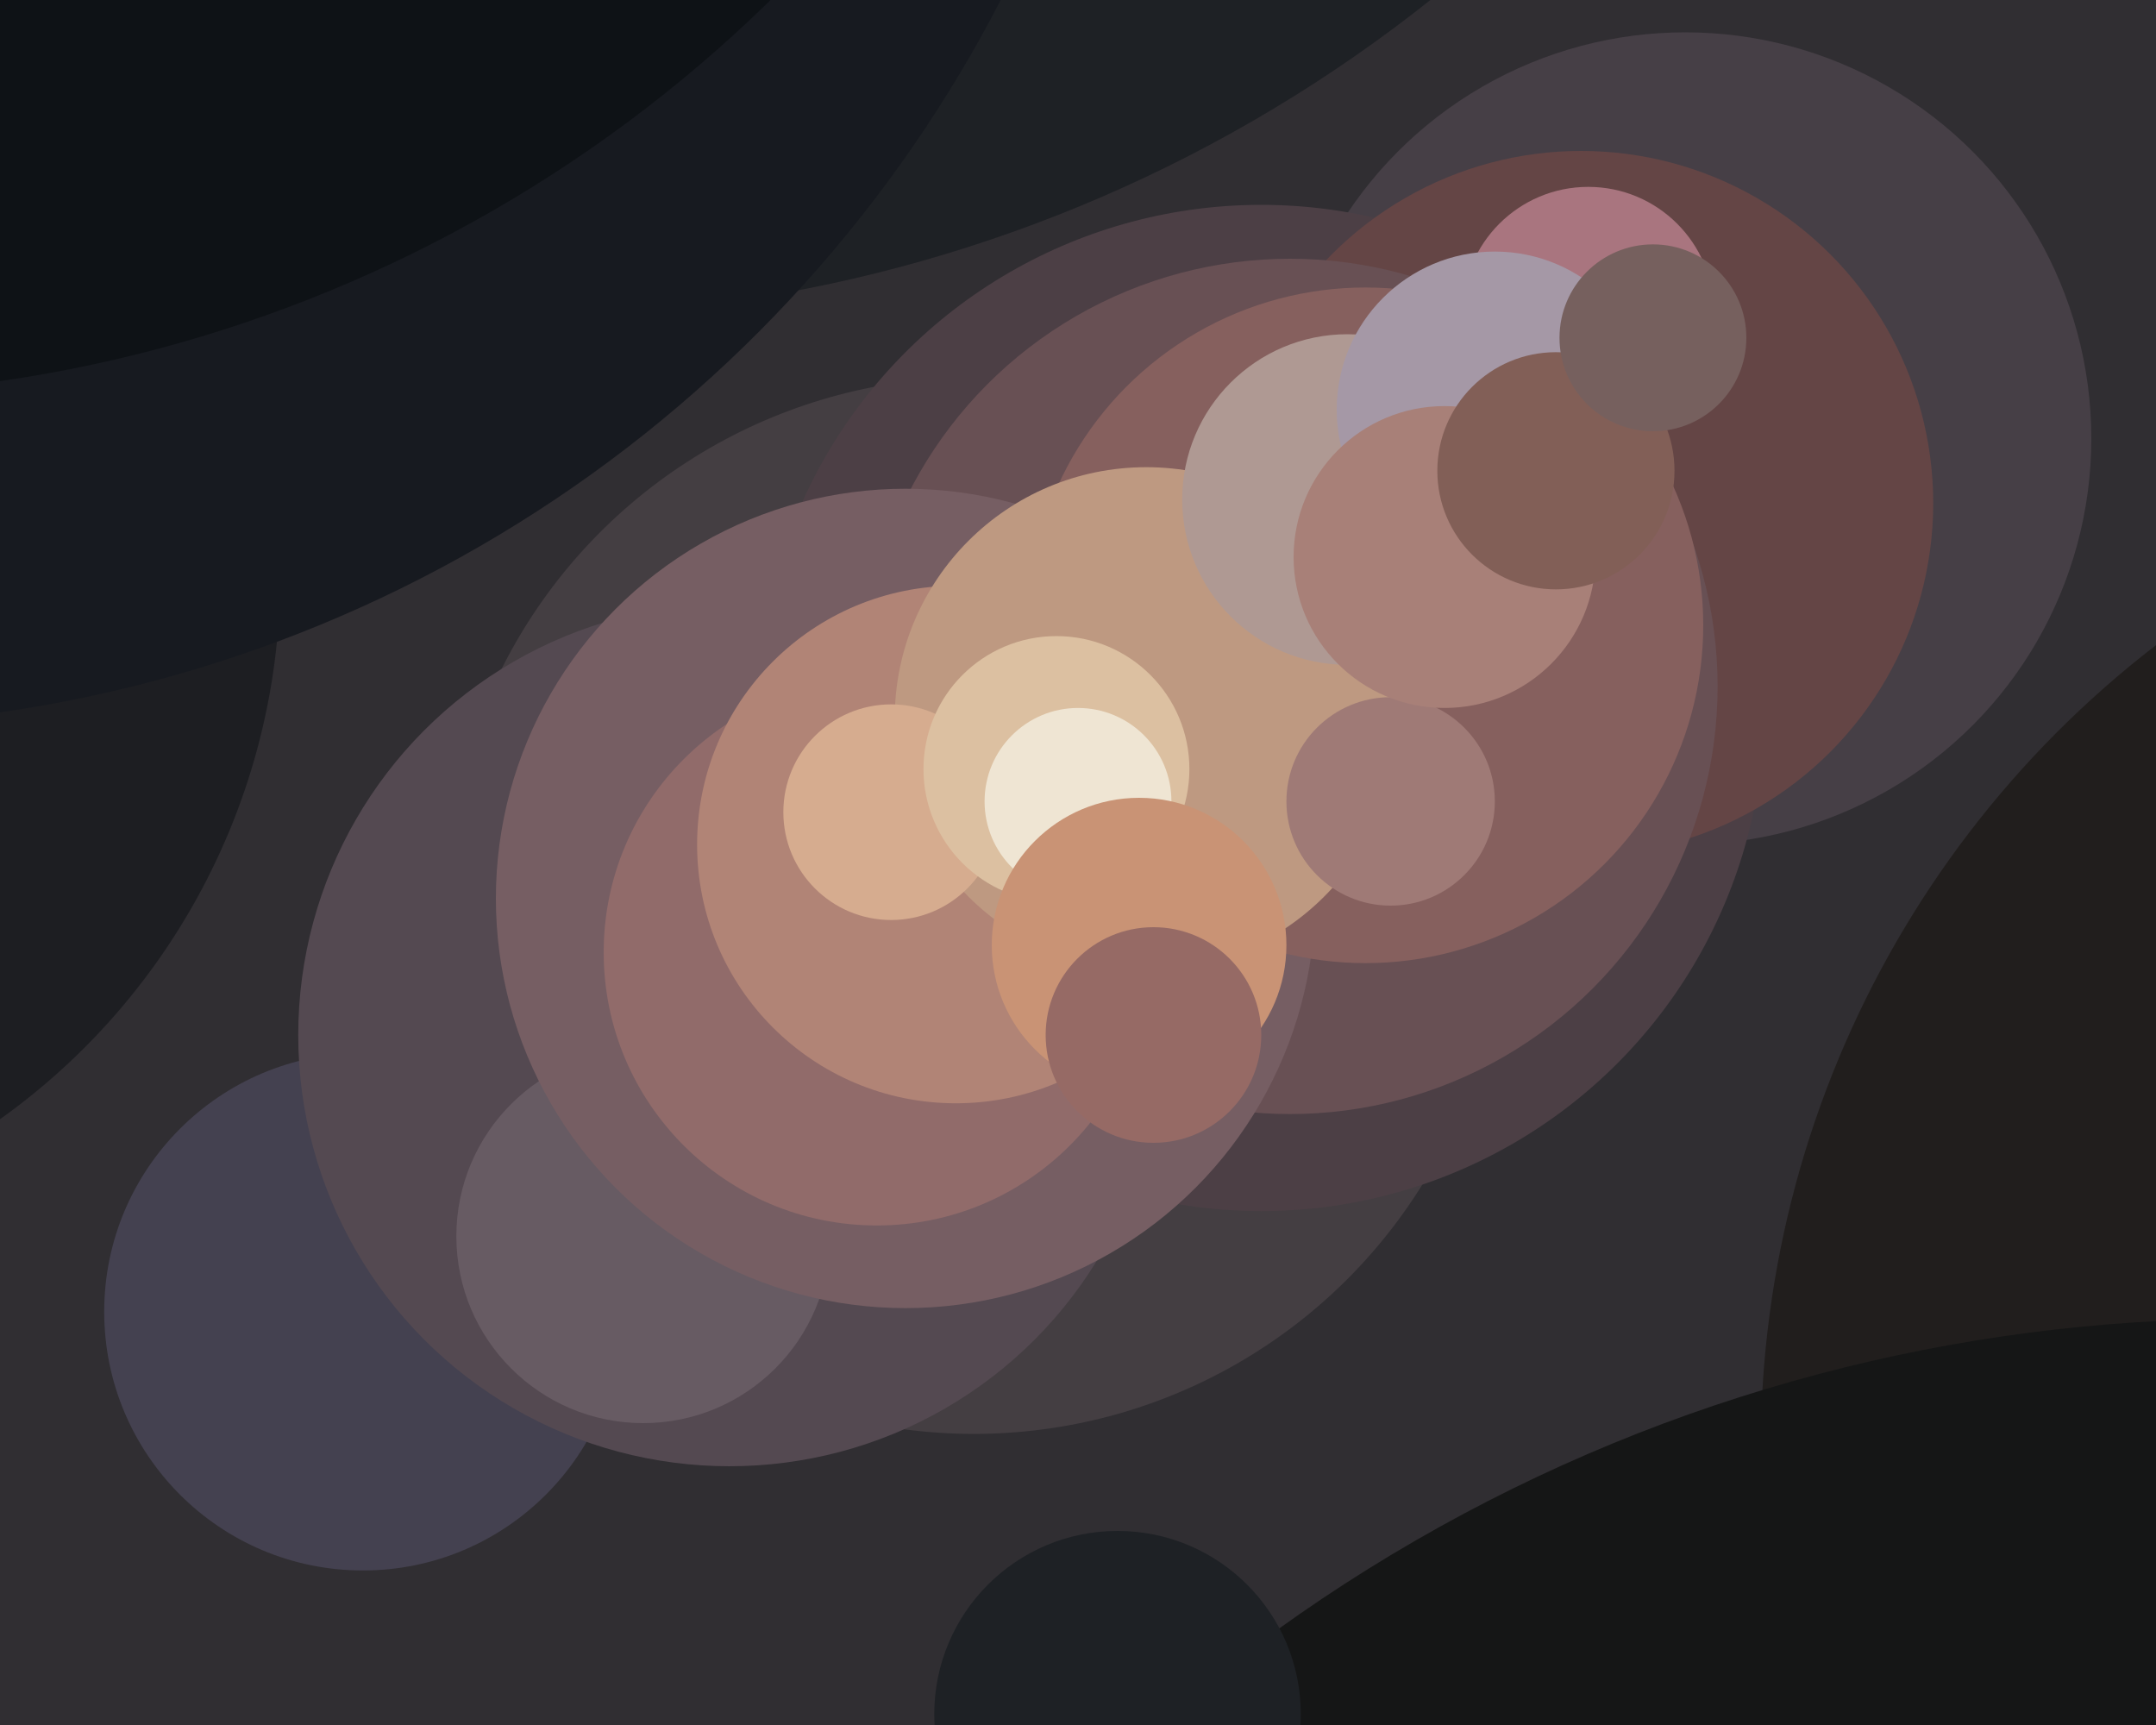 <svg xmlns="http://www.w3.org/2000/svg" width="600px" height="480px">
  <rect width="600" height="480" fill="rgb(48,46,50)"/>
  <circle cx="469" cy="122" r="113" fill="rgb(70,63,70)"/>
  <circle cx="271" cy="252" r="147" fill="rgb(68,62,66)"/>
  <circle cx="146" cy="-317" r="405" fill="rgb(30,33,37)"/>
  <circle cx="351" cy="197" r="140" fill="rgb(76,63,69)"/>
  <circle cx="101" cy="365" r="72" fill="rgb(68,65,80)"/>
  <circle cx="440" cy="140" r="98" fill="rgb(100,69,69)"/>
  <circle cx="203" cy="288" r="120" fill="rgb(84,73,81)"/>
  <circle cx="359" cy="191" r="119" fill="rgb(104,80,84)"/>
  <circle cx="179" cy="344" r="52" fill="rgb(103,91,99)"/>
  <circle cx="252" cy="250" r="114" fill="rgb(118,94,99)"/>
  <circle cx="380" cy="174" r="94" fill="rgb(134,96,94)"/>
  <circle cx="772" cy="403" r="282" fill="rgb(33,30,29)"/>
  <circle cx="244" cy="265" r="76" fill="rgb(145,107,106)"/>
  <circle cx="-108" cy="160" r="186" fill="rgb(29,30,34)"/>
  <circle cx="266" cy="235" r="72" fill="rgb(177,132,118)"/>
  <circle cx="442" cy="87" r="35" fill="rgb(169,117,127)"/>
  <circle cx="319" cy="200" r="70" fill="rgb(190,153,129)"/>
  <circle cx="624" cy="827" r="460" fill="rgb(21,22,22)"/>
  <circle cx="-53" cy="-171" r="373" fill="rgb(23,26,32)"/>
  <circle cx="311" cy="477" r="51" fill="rgb(30,33,37)"/>
  <circle cx="248" cy="226" r="30" fill="rgb(214,172,143)"/>
  <circle cx="375" cy="139" r="46" fill="rgb(175,153,147)"/>
  <circle cx="387" cy="223" r="29" fill="rgb(159,122,118)"/>
  <circle cx="416" cy="114" r="44" fill="rgb(165,152,166)"/>
  <circle cx="-55" cy="-275" r="385" fill="rgb(14,18,22)"/>
  <circle cx="402" cy="155" r="42" fill="rgb(168,128,120)"/>
  <circle cx="294" cy="214" r="37" fill="rgb(220,192,161)"/>
  <circle cx="433" cy="131" r="33" fill="rgb(130,95,87)"/>
  <circle cx="460" cy="94" r="26" fill="rgb(118,96,94)"/>
  <circle cx="300" cy="223" r="26" fill="rgb(239,229,211)"/>
  <circle cx="317" cy="263" r="41" fill="rgb(201,147,117)"/>
  <circle cx="321" cy="288" r="30" fill="rgb(150,106,101)"/>
</svg>